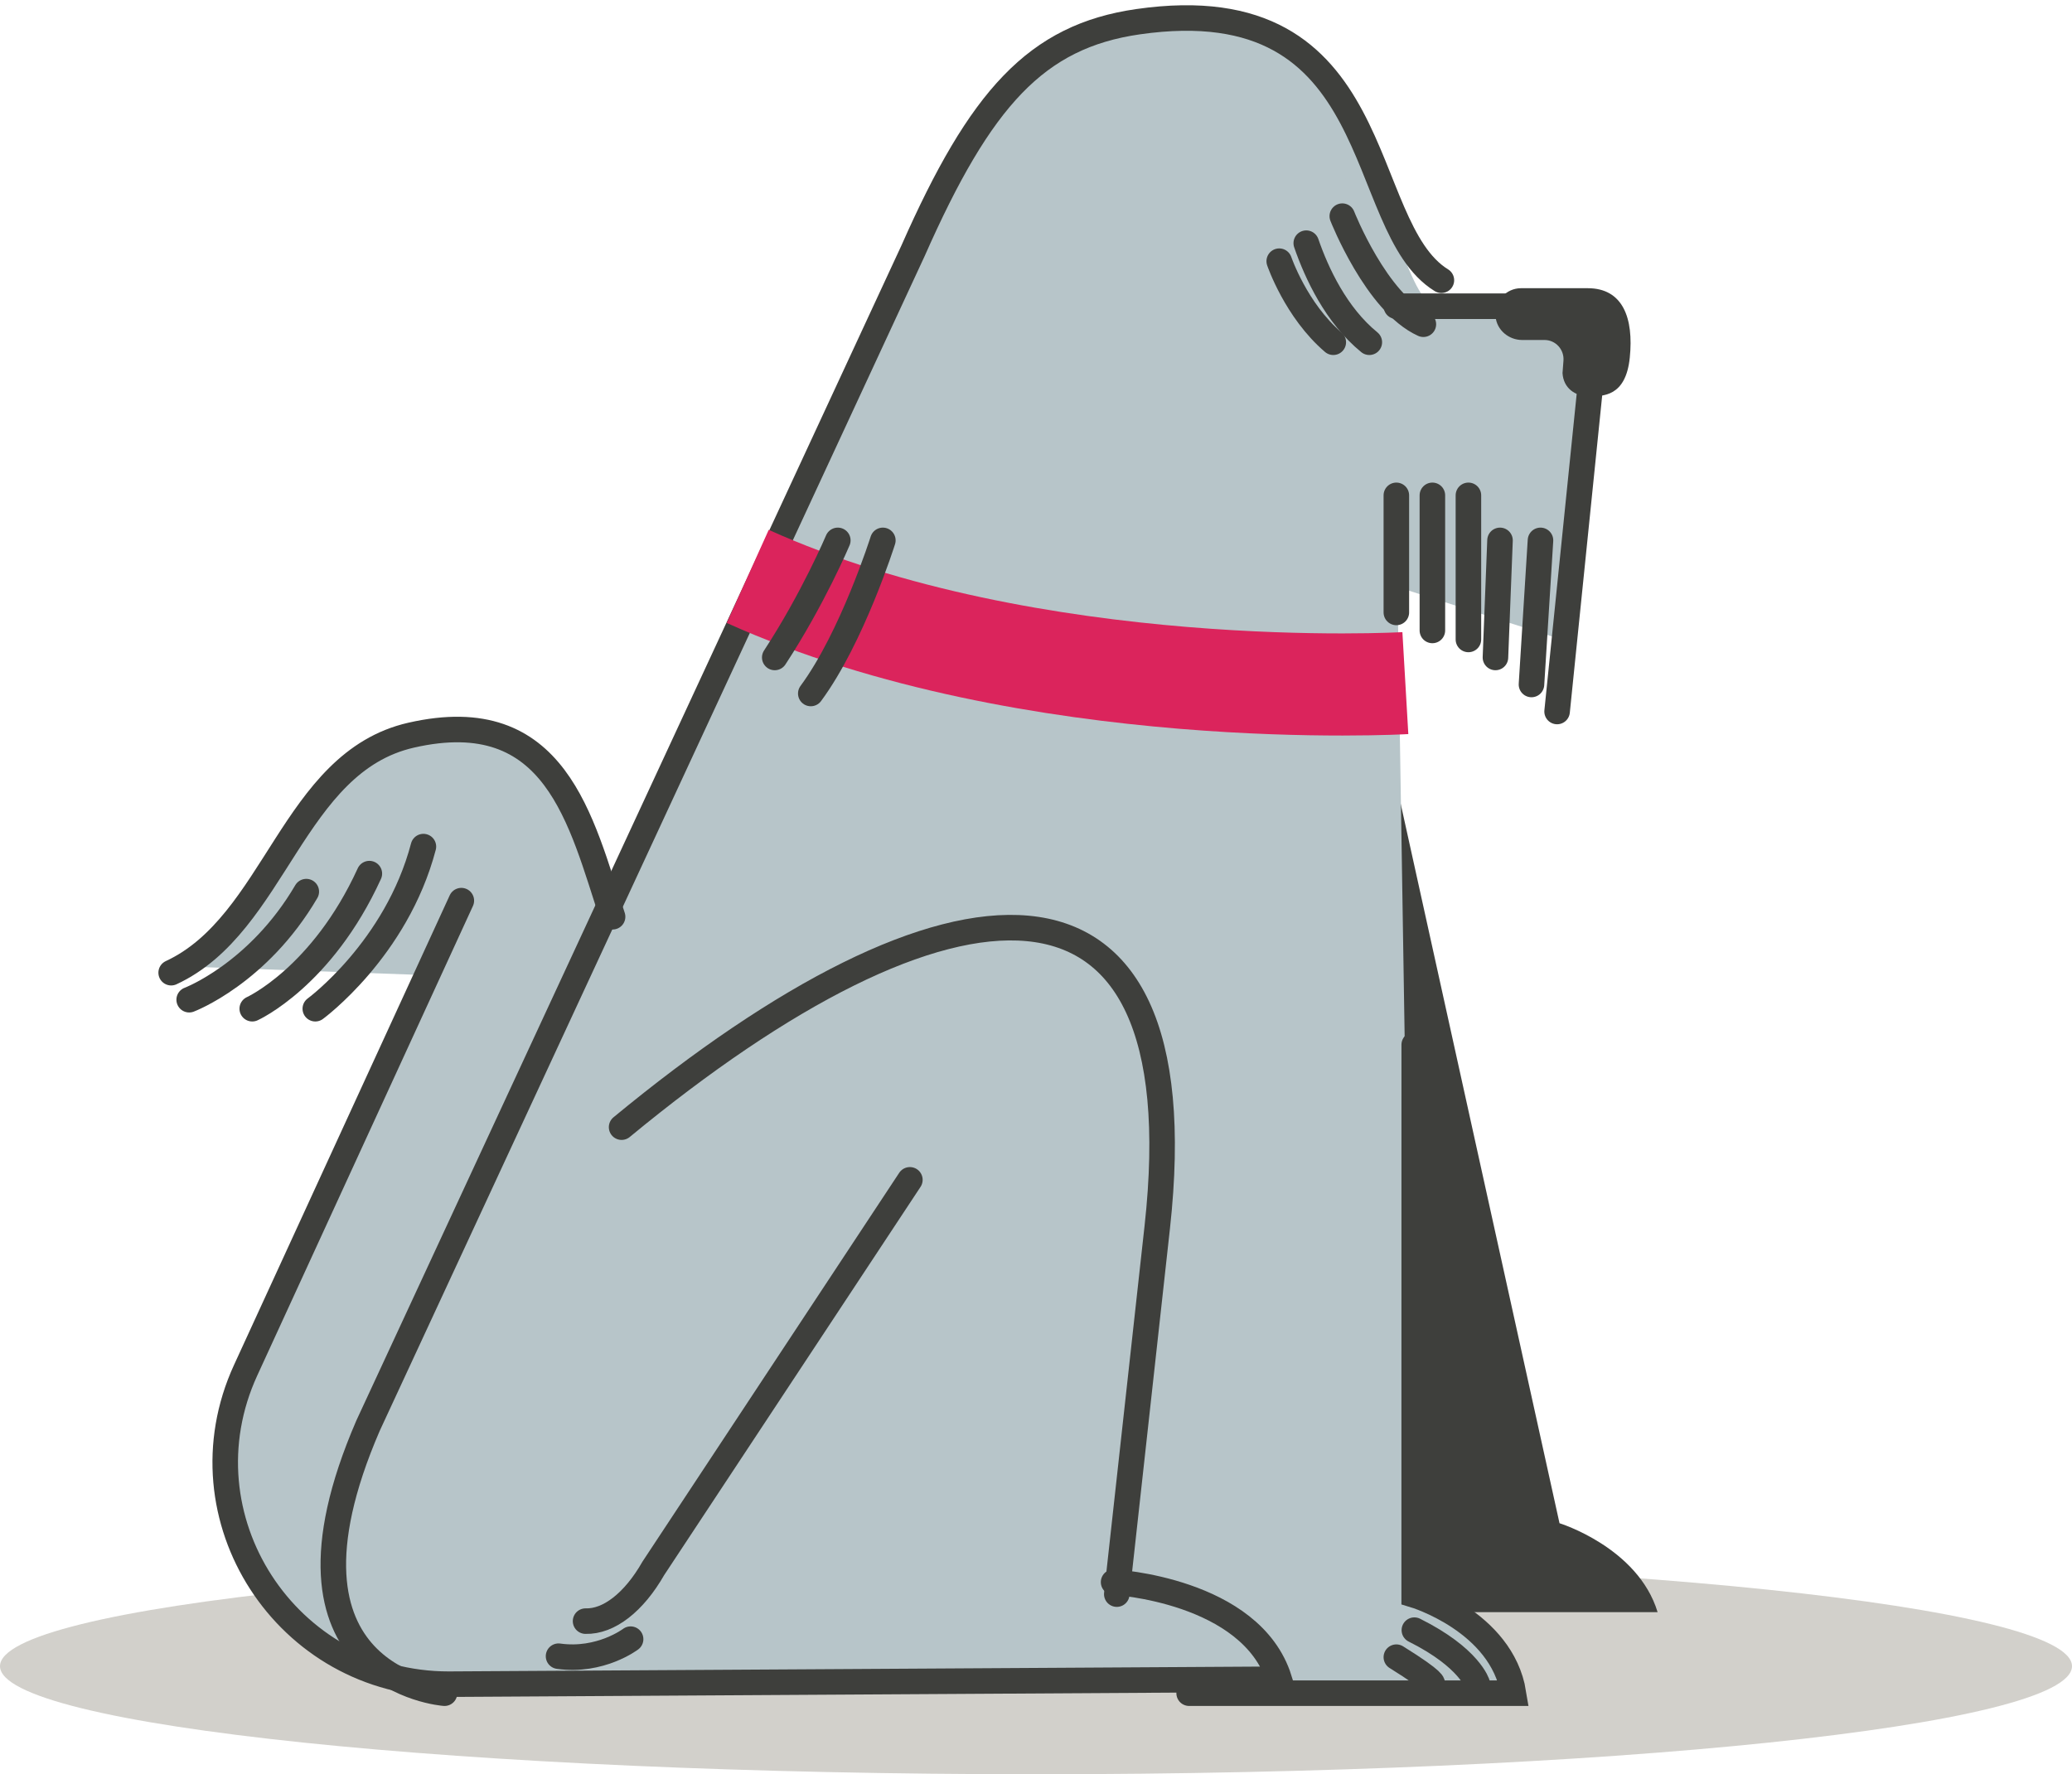 
<svg width="230px" height="197px" viewBox="0 0 230 197" version="1.1" xmlns="http://www.w3.org/2000/svg" xmlns:xlink="http://www.w3.org/1999/xlink">
    <!-- Generator: Sketch 51.2 (57519) - http://www.bohemiancoding.com/sketch -->
    <desc>Created with Sketch.</desc>
    <defs></defs>
    <g id="Page-1" stroke="none" stroke-width="1" fill="none" fill-rule="evenodd">
        <g id="11-Desktop-Flea-Tick-Worm-Weight-03-extra-large" transform="translate(-1054, -572)">
            <g id="Page-1" transform="translate(1054, 574)">
                <path d="M230,183 C230,189.628 178.513,195 115,195 C51.487,195 0,189.628 0,183 C0,176.372 51.487,171 115,171 C178.513,171 230,176.372 230,183" id="Fill-1" fill="#D2D0CB"></path>
                <path d="M149.471,60 L173.112,167.128 C173.112,167.128 181.821,169.814 184,177 L138,177 L148.988,65.89 L149.471,60 Z" id="Fill-3" fill="#3E3F3C"></path>
                <path d="M158,30.934 L146.371,31 L126,0.396 C126,0.396 139.395,-2.043 145.632,5.183 C151.87,12.41 155.364,27.621 158,30.934" id="Fill-5" fill="#B7C5C9"></path>
                <path d="M128,10.024 C128,10.024 138.592,9.31 145.526,15.696 L150.478,31.745 L172.754,31.745 C175.099,31.745 177,33.655 177,36.012 L173.315,69 L147.95,60.88 L128,10.024 Z" id="Fill-7" fill="#B7C5C9"></path>
                <path d="M156.903,174.588 L155.064,59.367 L153.785,31.222 C149.757,13.071 140.913,1 127.772,1 C109.298,1 102.939,22.568 102.939,22.568 L67.036,98.261 C64.456,83.91 55.171,73.514 41.482,80.796 C30.961,86.393 29.014,100.351 19,105.257 L48.183,106.303 C46.794,109.387 36.716,131.299 27.477,151.367 C20.039,167.524 31.751,186 49.43,186 L140.554,185.448 L168,185.85 C167.384,177.49 156.903,174.588 156.903,174.588" id="Fill-9" fill="#B7C5C9"></path>
                <path d="M160,29.115 C150.278,23.121 154.321,-3.611 126.33,0.41 C115.022,2.034 108.835,8.907 101.359,25.828 L40.861,156.281 C28.638,184.506 49.343,186 49.343,186" id="Stroke-11" stroke="#3E3F3C" stroke-width="2.835" stroke-linecap="round"></path>
                <path d="M156.984,114 L156.98,175.091 C156.98,175.091 166.702,178.003 168,186 L132,186" id="Stroke-13" stroke="#3E3F3C" stroke-width="2.835" stroke-linecap="round"></path>
                <path d="M51.21,98 L27.266,150.142 C19.776,166.454 31.77,185 49.809,185 L142,184.451 C138.872,174.508 123.614,173.667 123.614,173.667" id="Stroke-15" stroke="#3E3F3C" stroke-width="2.835" stroke-linecap="round"></path>
                <path d="M68,99.789 C64.466,89.122 61.732,75.953 45.631,79.63 C32.427,82.644 30.626,100.603 19,106" id="Stroke-17" stroke="#3E3F3C" stroke-width="2.835" stroke-linecap="round"></path>
                <path d="M155,32 L172.765,32 C175.104,32 177,33.915 177,36.276 L172.844,77" id="Stroke-19" stroke="#3E3F3C" stroke-width="2.835" stroke-linecap="round"></path>
                <path d="M180.913,37.7 C181.357,33.329 180.157,30 176.244,30 L168.842,30 C167.18,30 165.852,31.442 166.013,33.158 C166.155,34.653 167.48,35.75 168.964,35.75 L171.451,35.75 C172.68,35.75 173.648,36.812 173.55,38.052 C173.493,38.771 173.445,39.388 173.446,39.421 C173.543,41.107 174.86,42 176.358,42 C177.927,42 180.469,42.07 180.913,37.7" id="Fill-21" fill="#3E3F3C"></path>
                <path d="M69,123.151 C105.057,93.374 133.301,90.375 128.458,134.279 L123.967,175" id="Stroke-23" stroke="#3E3F3C" stroke-width="2.835" stroke-linecap="round"></path>
                <path d="M101,129 L72.523,172.137 C70.352,175.937 67.566,178.072 65,177.998" id="Stroke-25" stroke="#3E3F3C" stroke-width="2.835" stroke-linecap="round"></path>
                <path d="M149,22 C149,22 152.79,31.644 158,34" id="Stroke-27" stroke="#3E3F3C" stroke-width="2.835" stroke-linecap="round"></path>
                <path d="M145,25 C146.158,28.351 148.315,32.998 152,36" id="Stroke-29" stroke="#3E3F3C" stroke-width="2.835" stroke-linecap="round"></path>
                <path d="M83,62 C114.601,76.249 156,73.847 156,73.847" id="Stroke-31" stroke="#DB245C" stroke-width="11.339"></path>
                <path d="M21,109 C21,109 28.653,106.121 34,97" id="Stroke-33" stroke="#3E3F3C" stroke-width="2.835" stroke-linecap="round"></path>
                <path d="M28,110 C28,110 35.747,106.506 41,95" id="Stroke-35" stroke="#3E3F3C" stroke-width="2.835" stroke-linecap="round"></path>
                <path d="M35,110 C35,110 44,103.406 47,92" id="Stroke-37" stroke="#3E3F3C" stroke-width="2.835" stroke-linecap="round"></path>
                <path d="M142,27 C142,27 143.856,32.466 148,36" id="Stroke-39" stroke="#3E3F3C" stroke-width="2.835" stroke-linecap="round"></path>
                <path d="M170,74 L171,58" id="Stroke-41" stroke="#3E3F3C" stroke-width="2.835" stroke-linecap="round"></path>
                <path d="M166,71 L166.507,58" id="Stroke-43" stroke="#3E3F3C" stroke-width="2.835" stroke-linecap="round"></path>
                <path d="M163,69 L163,53" id="Stroke-45" stroke="#3E3F3C" stroke-width="2.835" stroke-linecap="round"></path>
                <path d="M159,68 L159,53" id="Stroke-47" stroke="#3E3F3C" stroke-width="2.835" stroke-linecap="round"></path>
                <path d="M155,66 L155,53" id="Stroke-49" stroke="#3E3F3C" stroke-width="2.835" stroke-linecap="round"></path>
                <path d="M98,58 C98,58 94.606,68.766 90,75" id="Stroke-51" stroke="#3E3F3C" stroke-width="2.835" stroke-linecap="round"></path>
                <path d="M93,58 C93,58 90.255,64.5 86,71" id="Stroke-53" stroke="#3E3F3C" stroke-width="2.835" stroke-linecap="round"></path>
                <path d="M70,180 C70,180 66.648,182.547 62,181.892" id="Stroke-55" stroke="#3E3F3C" stroke-width="2.835" stroke-linecap="round"></path>
                <path d="M164,185 C164,185 163.187,182.088 157,179" id="Stroke-57" stroke="#3E3F3C" stroke-width="2.835" stroke-linecap="round"></path>
                <path d="M158.98,185 C158.98,185 159.522,184.81 155,182" id="Stroke-59" stroke="#3E3F3C" stroke-width="2.835" stroke-linecap="round"></path>
            </g>
        </g>
    </g>
</svg>